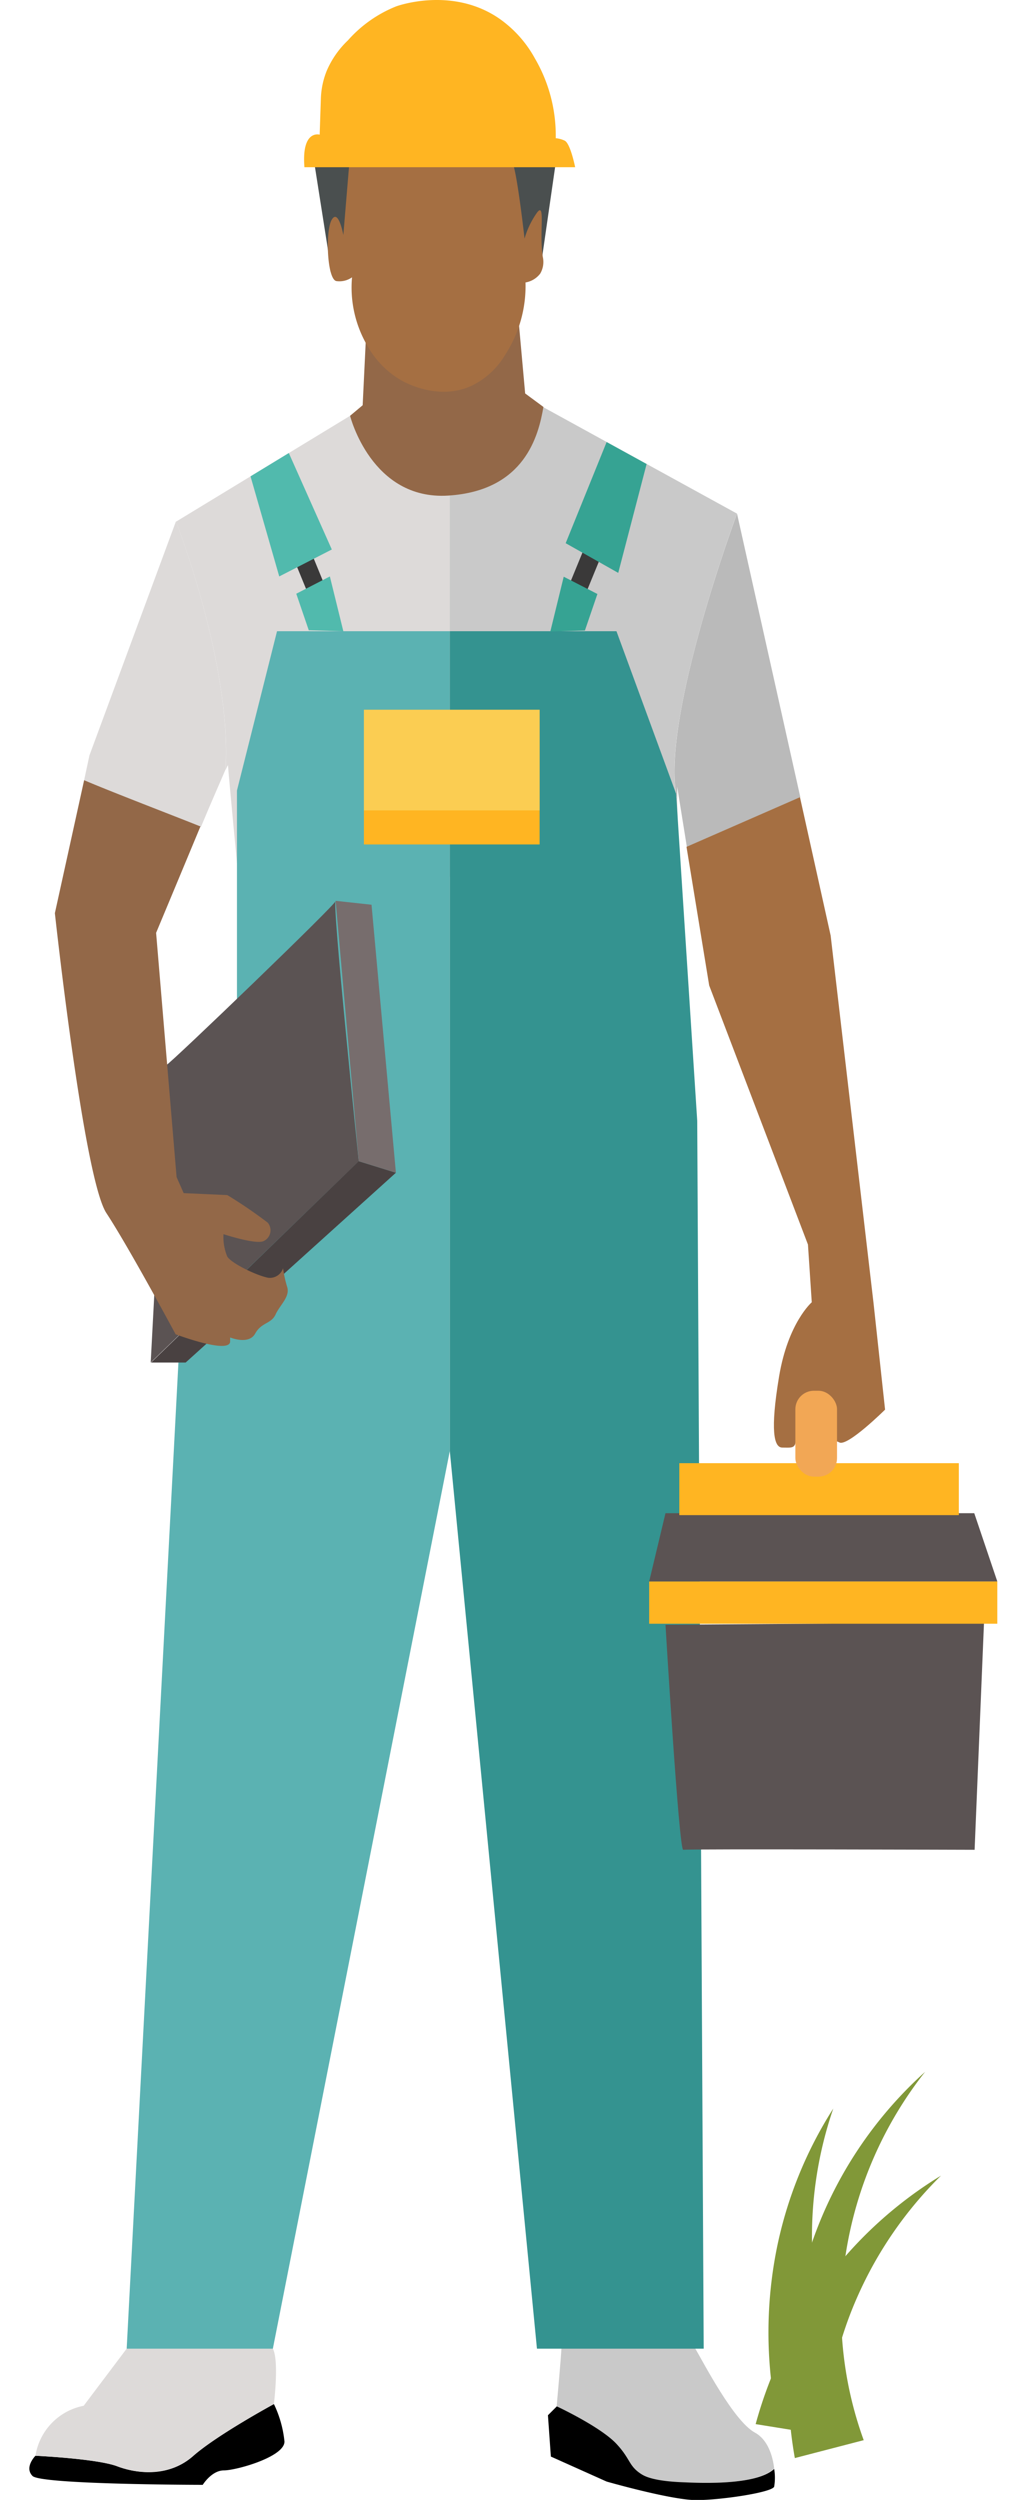 <svg xmlns="http://www.w3.org/2000/svg" viewBox="0 0 115.06 281.98"><title>man</title><path d="M87.44,271.59a48.26,48.26,0,0,1,.16-17.86A46.41,46.41,0,0,1,94,237.83a44.4,44.4,0,0,0-2.37,16.23,42.22,42.22,0,0,0,3.53,15.27Z" style="fill:#819838"/><path d="M85.24,273.43a48.25,48.25,0,0,1,8-16.32,46.36,46.36,0,0,1,12.91-11.71,44.35,44.35,0,0,0-9.47,13.75,42.21,42.21,0,0,0-3.56,15.55Z" style="fill:#819838"/><path d="M89.66,277.26a48.29,48.29,0,0,1,1.89-24.17,46.17,46.17,0,0,1,12.81-19.4,44.16,44.16,0,0,0-8.93,20.38,42.26,42.26,0,0,0,2,21.17Z" style="fill:#819838"/><path d="M13.24,278.19C11,277.32,4,277,4,277s-1.3,1.3-.33,2.28,19.2,1,19.2,1,1-1.63,2.39-1.63,6.83-1.52,6.83-3.25a12.66,12.66,0,0,0-1.19-4.23s-6.4,3.47-9.11,5.86S15.52,279.06,13.24,278.19Z"/><path d="M30.78,264.92c-.72-1.37-16.49,0-16.49,0l-4.85,6.44A6.82,6.82,0,0,0,4,277s6.94.33,9.22,1.19,5.86,1.19,8.57-1.19,9.11-5.86,9.11-5.86S31.5,266.29,30.78,264.92Z" style="fill:#dddad9"/><path d="M85.16,274.39c-2.39-1.3-5.75-7.81-6.83-9.66s-15,.11-15,.11c0,.65-.54,6.62-.54,6.62s4.92,2.29,6.73,4.23c1.61,1.73,1.36,2.49,2.82,3.42.35.22,1.36.81,4.94.92,2.2.07,8.11.25,10.05-1.6C87.17,277,86.6,275.17,85.16,274.39Z" style="fill:#c9c9c9"/><path d="M77.3,280c-3.58-.11-4.59-.7-4.94-.92-1.46-.93-1.21-1.69-2.82-3.42-1.81-1.94-6.73-4.23-6.73-4.23l-1,1,.33,4.66,6.29,2.82S75.72,282,78.54,282s8.57-.87,8.79-1.52a6.13,6.13,0,0,0,0-2C85.41,280.28,79.5,280.1,77.3,280Z"/><path d="M25.44,86.8c.72-11.83-5.59-28-5.59-28L10.09,85.2,9.49,88c2.93,1.31,10.08,4.09,13.17,5.29C23.87,90.38,25,87.85,25.44,86.8Z" style="fill:#dddad9"/><path d="M83.14,57.93s-8.39,22.56-6.87,31.6l.12.71,0-1.5,1.09,6.78,12.8-5.6Z" style="fill:#bababa"/><path d="M50.74,46.4l-11.25.5L19.86,58.84s6.31,16.14,5.59,28c.17-.37.27-.57.27-.52,0,.43,1.16,12.58,1.16,12.58H50.74V46.4Z" style="fill:#dddad9"/><path d="M76.38,90.24l-.12-.71c-1.52-9,6.87-31.6,6.87-31.6l-21.84-12-10.56.47V98.87H76.63Z" style="fill:#c9c9c9"/><polygon points="31.25 71.2 26.73 89.17 26.73 93.08 26.73 112.75 20.65 143.71 14.29 264.92 30.78 264.92 50.74 163.67 50.74 71.2 31.25 71.2" style="fill:#5bb2b2"/><polygon points="78.65 126.42 76.27 89.54 69.54 71.2 50.74 71.2 50.74 163.67 60.57 264.92 79.38 264.92 78.65 126.42" style="fill:#349390"/><path d="M18.77,120.13c.43-.14,19.53-18.51,19.09-18.51S40.47,131,40.47,131L17,153.69Z" style="fill:#5b5353"/><polygon points="17.04 153.69 20.94 153.69 44.66 132.28 40.47 130.98 17.04 153.69" style="fill:#494141"/><polygon points="37.86 101.61 41.91 102.05 44.66 132.28 40.47 130.98 37.86 101.61" style="fill:#776d6d"/><polygon points="36.98 28.09 35.3 17.39 62.83 17.39 60.9 30.78 58.8 28.57 50.01 28.24 43.4 29.44 39.06 29.76 37.29 30.65 36.98 28.09" style="fill:#4a4f4f"/><path d="M41.34,36.81l-.43,8.9L39.49,46.9s2.39,9.55,11.07,9,10.2-6.83,10.74-10l-2.06-1.52-.87-9.66Z" style="fill:#936848"/><path d="M39.38,18.7l-.65,7.81s-.54-3-1.3-1.74-.54,6.83.54,6.94a2.46,2.46,0,0,0,1.74-.43A13,13,0,0,0,41.44,39a10.28,10.28,0,0,0,4,4c.69.36,4.19,2.12,7.7.54A8.93,8.93,0,0,0,57,40a14.25,14.25,0,0,0,2.28-8.14,2.64,2.64,0,0,0,1.66-1,2.59,2.59,0,0,0,.29-1.88c-.43-2.6.33-6.29-.65-5a9.74,9.74,0,0,0-1.41,2.93s-.87-7.81-1.41-8.68S39.93,16.09,39.38,18.7Z" style="fill:#a56f42"/><path d="M34.34,18.86H64.88s-.54-2.71-1.19-3a2.91,2.91,0,0,0-1-.27,17.26,17.26,0,0,0-2.35-9,13.23,13.23,0,0,0-4-4.48C51.08-1.53,44.94.62,44.66.73a14.42,14.42,0,0,0-5.42,3.83A10.35,10.35,0,0,0,36.85,8a9.15,9.15,0,0,0-.65,3l-.14,4.19S34,14.57,34.34,18.86Z" style="fill:#ffb522"/><rect x="33.81" y="62.2" width="2.1" height="4.56" transform="translate(-21.85 18.04) rotate(-22.29)" style="fill:#3a3939"/><rect x="64.9" y="62.22" width="2.1" height="4.56" transform="translate(102.49 149.2) rotate(-157.7)" style="fill:#3a3939"/><rect x="41.05" y="80.06" width="19.82" height="15.19" style="fill:#ffb522"/><rect x="41.05" y="80.06" width="19.82" height="11.35" style="fill:#f8de71;opacity:0.6"/><path d="M31.93,143.05a1.56,1.56,0,0,1-1.66,1.08c-1.23-.22-4.12-1.59-4.63-2.39a5.72,5.72,0,0,1-.43-2.53s3.54,1.16,4.48.8a1.34,1.34,0,0,0,.51-2.1,52.16,52.16,0,0,0-4.56-3.11l-4.92-.22-.8-1.81-2.31-27.55s2.75-6.58,5-12C19.57,92,12.41,89.26,9.49,88l-3.3,15S9.44,132.93,12,136.83s7.81,13.67,7.81,13.67,5.93,2.24,6.15.87v-.51s2.1.87,2.82-.43,1.81-1.08,2.31-2.17,1.66-2,1.3-3.11A13.54,13.54,0,0,1,31.93,143.05Z" style="fill:#936848"/><path d="M98.54,147,93.7,105.52l-3.46-15.6-12.8,5.6L80,111.16l11.14,29.22.43,6.51s-2.68,2.31-3.69,8.39-.58,8,.36,8,1.45.14,1.52-.72,4-.36,4.92.14S99.84,159,99.84,159Z" style="fill:#a56f42"/><path d="M75.07,183.27s1.52,25.49,2,25.38,32.87,0,32.87,0L111,183Z" style="fill:#5b5353"/><rect x="73.23" y="178.38" width="39.27" height="4.77" style="fill:#ffb522"/><polygon points="73.23 178.38 75.07 170.68 109.9 170.68 112.5 178.38 73.23 178.38" style="fill:#5b5353"/><rect x="76.63" y="165.04" width="31.53" height="5.86" style="fill:#ffb522"/><rect x="89.72" y="156.87" width="4.7" height="9.69" rx="2.09" ry="2.09" style="fill:#f2a755"/><polygon points="31.5 65.02 37.43 61.98 32.58 51.1 28.26 53.73 31.5 65.02" style="fill:#51baad"/><polygon points="33.42 66.97 37.21 65.02 38.73 71.2 34.83 71.09 33.42 66.97" style="fill:#51baad"/><path d="M63.81,61.27l5.93,3.35,3.2-12.28-4.51-2.48Z" style="fill:#36a393"/><polygon points="67.39 67 63.59 65.05 62.08 71.23 65.98 71.12 67.39 67" style="fill:#36a393"/></svg>